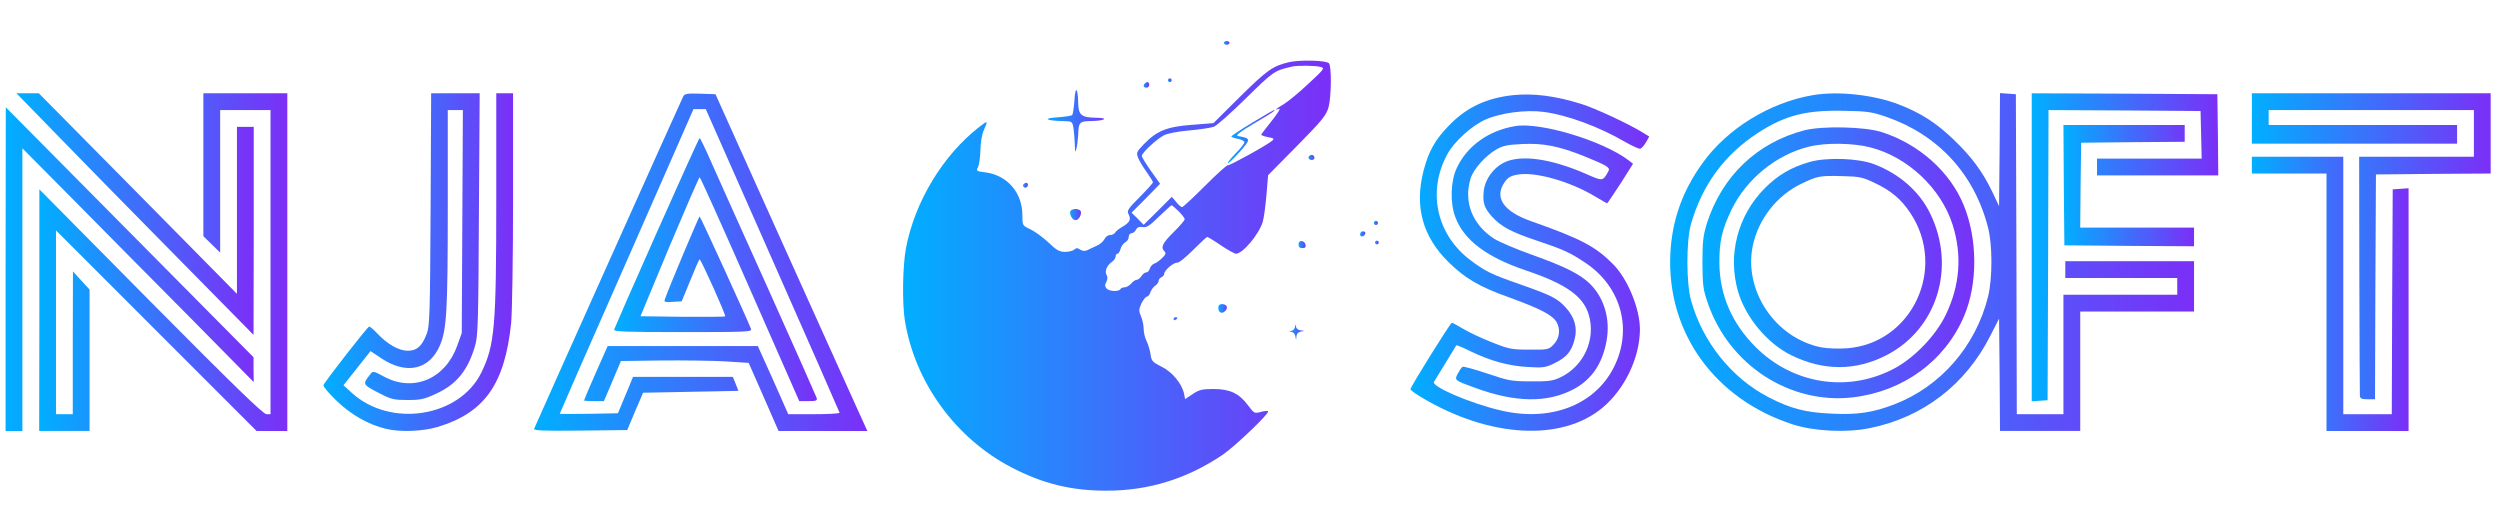 <?xml version="1.0" standalone="no"?>
<!DOCTYPE svg PUBLIC "-//W3C//DTD SVG 20010904//EN"
 "http://www.w3.org/TR/2001/REC-SVG-20010904/DTD/svg10.dtd">
<svg version="1.0" xmlns="http://www.w3.org/2000/svg"
 width="1340pt" height="272pt" viewBox="0 0 1340 272"
 preserveAspectRatio="xMidYMid meet">
    <defs>
        <linearGradient id="blueGradient" x1="0%" y1="0%" x2="100%" y2="0%">
            <stop offset="0%" style="stop-color:#00AFFF; stop-opacity:1" />
            <stop offset="100%" style="stop-color:#7B2FF7; stop-opacity:1" />
        </linearGradient>
    </defs>
<g transform="translate(0,272) scale(0.1,-0.1)"
fill="url(#blueGradient)" stroke="none">
<path d="M6560 2490 c0 -5 7 -10 15 -10 8 0 15 5 15 10 0 6 -7 10 -15 10 -8 0
-15 -4 -15 -10z"/>
<path d="M6910 2387 c-88 -21 -117 -41 -266 -188 l-140 -139 -115 -9 c-133
-10 -187 -31 -257 -103 -40 -41 -42 -47 -32 -73 6 -16 27 -51 46 -77 18 -26
34 -51 34 -55 0 -4 -32 -40 -71 -79 -63 -63 -70 -74 -60 -92 15 -28 7 -44 -32
-67 -18 -10 -36 -24 -40 -32 -4 -7 -17 -13 -28 -13 -11 0 -24 -10 -30 -23 -6
-12 -25 -28 -42 -35 -18 -8 -40 -18 -49 -23 -12 -6 -25 -5 -38 3 -15 10 -22
10 -32 0 -6 -6 -29 -12 -49 -12 -31 0 -46 9 -90 51 -30 28 -73 59 -96 70 -43
20 -43 20 -43 75 0 121 -80 214 -197 230 -50 6 -52 8 -41 28 6 11 12 53 13 91
1 42 8 85 18 107 24 53 22 54 -25 17 -195 -152 -345 -401 -392 -649 -18 -94
-21 -294 -6 -388 54 -332 272 -632 573 -788 168 -87 319 -124 507 -124 227 0
431 63 623 192 65 44 254 224 244 234 -3 3 -21 1 -39 -4 -34 -9 -36 -8 -69 36
-48 64 -97 87 -185 87 -60 0 -77 -4 -111 -27 l-41 -27 -5 27 c-12 56 -63 118
-120 146 -50 25 -55 31 -60 66 -3 21 -12 53 -21 71 -9 18 -16 47 -16 66 0 18
-6 49 -14 67 -13 30 -12 38 2 70 10 19 22 35 29 36 6 0 15 10 19 23 4 12 15
28 25 35 11 7 19 19 19 26 0 8 7 16 15 20 8 3 15 11 15 18 0 19 53 64 71 60 8
-1 45 29 84 68 38 38 72 70 76 70 3 0 37 -20 73 -45 37 -25 74 -45 81 -45 35
0 122 102 143 170 6 19 15 84 20 143 l9 108 155 157 c136 138 156 163 169 207
15 55 17 221 2 236 -16 16 -155 19 -213 6z m169 -26 c23 -6 18 -12 -65 -89
-49 -46 -108 -95 -131 -109 -44 -26 -56 -37 -26 -26 9 4 -9 -25 -40 -64 -31
-39 -57 -73 -57 -75 0 -3 16 -9 36 -13 31 -5 35 -9 23 -19 -24 -22 -231 -136
-238 -132 -4 3 -59 -47 -122 -110 -62 -62 -118 -114 -123 -114 -6 0 -20 12
-32 28 l-23 27 -75 -75 -76 -75 -32 33 -33 32 77 77 76 78 -49 69 c-27 38 -49
74 -49 80 0 17 80 91 119 111 20 10 76 21 137 26 56 5 115 14 131 20 15 6 93
75 173 154 147 144 150 146 245 168 30 7 127 6 154 -2z m-762 -773 c18 -18 33
-37 33 -43 0 -6 -27 -37 -60 -70 -60 -59 -70 -81 -48 -103 9 -9 6 -17 -13 -35
-13 -13 -32 -27 -42 -30 -11 -4 -21 -16 -24 -27 -3 -11 -12 -20 -19 -20 -8 0
-19 -9 -26 -20 -7 -11 -19 -20 -26 -20 -6 0 -20 -9 -29 -20 -10 -11 -25 -20
-35 -20 -9 0 -20 -4 -23 -10 -9 -15 -61 -12 -74 4 -9 11 -10 20 -1 35 7 14 8
27 1 38 -11 20 2 51 31 71 10 7 18 20 18 28 0 8 4 14 10 14 5 0 12 11 16 25 3
14 15 30 25 36 11 5 19 19 19 29 0 11 7 20 15 20 8 0 19 8 24 19 7 13 18 17
35 14 21 -4 38 6 88 56 35 33 65 61 68 61 2 0 19 -14 37 -32z"/>
<path d="M6713 2063 c-62 -37 -113 -71 -113 -74 0 -4 16 -10 35 -13 19 -4 35
-12 35 -19 0 -6 -21 -33 -47 -59 -26 -26 -44 -50 -42 -53 3 -3 31 24 63 60 62
70 62 73 -9 86 -14 3 11 22 88 68 92 54 117 71 105 71 -2 0 -54 -30 -115 -67z"/>
<path d="M6260 2290 c0 -5 5 -10 10 -10 6 0 10 5 10 10 0 6 -4 10 -10 10 -5 0
-10 -4 -10 -10z"/>
<path d="M6137 2273 c-12 -11 -8 -23 8 -23 8 0 15 7 15 15 0 16 -12 20 -23 8z"/>
<path d="M5759 2183 c-3 -40 -8 -75 -12 -80 -5 -4 -40 -9 -80 -12 -81 -5 -61
-18 29 -20 51 -1 51 -1 58 -38 3 -21 6 -60 7 -88 1 -44 2 -46 9 -20 4 17 8 49
9 72 2 67 7 73 65 74 78 1 105 17 29 18 -76 1 -93 15 -94 79 -1 83 -16 94 -20
15z"/>
<path d="M319 1983 c127 -131 413 -422 636 -648 l404 -410 1 558 0 557 -45 0
-45 0 0 -447 0 -448 -531 538 -531 537 -60 0 -60 0 231 -237z"/>
<path d="M1090 1837 l0 -383 45 -44 45 -44 0 382 0 382 135 0 135 0 0 -815 0
-815 -22 0 c-17 0 -179 157 -620 602 l-597 603 0 -647 -1 -648 135 0 135 0 0
379 0 379 -45 49 -44 48 -1 -382 0 -383 -45 0 -45 0 0 492 0 493 538 -538 537
-537 83 0 82 0 0 905 0 905 -225 0 -225 0 0 -383z"/>
<path d="M2308 1598 c-3 -567 -5 -627 -21 -668 -26 -67 -53 -90 -102 -90 -47
0 -109 35 -164 94 -19 20 -38 36 -42 36 -8 0 -238 -295 -245 -314 -3 -7 29
-45 70 -84 77 -75 174 -130 267 -151 75 -18 195 -13 273 10 253 76 362 229
396 560 5 57 10 348 10 665 l0 564 -45 0 -45 0 0 -567 c0 -687 -8 -782 -80
-930 -117 -239 -486 -298 -694 -109 l-45 41 72 91 73 92 57 -38 c134 -90 259
-63 315 69 36 84 42 182 42 732 l0 529 40 0 41 0 -3 -597 -3 -598 -24 -67
c-63 -178 -233 -251 -390 -168 -60 32 -62 33 -76 14 -44 -55 -44 -54 55 -105
58 -30 74 -33 145 -33 70 0 89 4 153 34 109 50 169 124 208 255 16 54 18 122
21 708 l4 647 -130 0 -130 0 -3 -622z"/>
<path d="M3662 2203 c-9 -16 -786 -1749 -799 -1781 -4 -10 46 -12 247 -10
l252 3 42 100 43 100 255 5 256 5 -15 38 -15 37 -268 0 -267 0 -40 -97 -41
-98 -156 -3 c-86 -1 -156 -1 -156 0 0 2 161 370 359 818 l358 815 33 0 33 0
358 -810 c197 -445 358 -813 359 -817 0 -5 -62 -8 -137 -8 l-138 0 -81 183
-82 182 -403 0 -402 0 -64 -144 c-35 -79 -63 -146 -63 -148 0 -1 24 -3 53 -3
l54 0 46 108 45 107 219 3 c120 1 274 -1 342 -5 l124 -8 80 -182 80 -183 238
0 238 0 -65 143 c-35 78 -219 484 -407 902 l-342 760 -82 3 c-70 2 -83 0 -91
-15z"/>
<path d="M8110 2210 c-140 -15 -247 -64 -340 -159 -77 -78 -113 -142 -140
-247 -49 -191 -5 -352 134 -489 90 -88 165 -132 325 -189 165 -60 229 -93 253
-130 24 -40 18 -91 -17 -125 -24 -25 -31 -26 -128 -25 -93 0 -110 3 -197 38
-52 20 -121 52 -153 71 -32 19 -61 35 -65 35 -8 0 -222 -344 -222 -356 0 -5
28 -26 63 -46 361 -215 748 -236 967 -53 119 100 199 267 200 419 0 111 -65
270 -143 349 -95 96 -172 137 -442 232 -146 52 -196 125 -142 206 18 27 32 36
71 43 94 17 282 -36 419 -119 32 -19 60 -35 61 -35 2 0 34 48 72 106 l67 106
-24 19 c-139 105 -474 206 -608 183 -142 -24 -256 -105 -312 -223 -34 -70 -38
-188 -8 -266 46 -122 166 -213 379 -285 214 -72 307 -138 336 -238 39 -133
-28 -277 -155 -336 -38 -18 -64 -21 -156 -20 -102 0 -119 3 -234 42 -68 23
-127 39 -132 36 -5 -3 -16 -19 -25 -36 -19 -37 -20 -36 96 -78 213 -78 384
-80 523 -7 97 51 155 135 178 259 21 116 -11 228 -87 305 -54 53 -132 93 -317
159 -82 29 -170 67 -198 84 -117 76 -165 197 -127 322 15 50 77 120 135 155
38 22 60 27 143 31 113 5 194 -11 328 -64 128 -52 144 -62 133 -82 -30 -54
-30 -54 -116 -16 -193 85 -355 107 -445 62 -57 -29 -101 -91 -107 -151 -7 -63
2 -91 43 -137 50 -55 104 -84 245 -131 138 -46 178 -64 260 -120 192 -130 252
-361 146 -564 -105 -200 -342 -288 -607 -224 -161 38 -368 127 -354 152 19 31
118 192 120 196 2 2 36 -12 76 -32 106 -51 201 -78 305 -84 86 -5 96 -4 147
21 63 31 90 63 106 128 16 61 0 117 -47 169 -46 50 -75 65 -243 124 -160 56
-186 69 -268 130 -182 137 -233 368 -125 567 37 69 131 154 205 187 81 36 216
54 313 41 124 -16 298 -80 436 -161 39 -22 76 -39 82 -36 7 3 20 18 30 35 l17
30 -34 21 c-74 46 -256 131 -331 154 -138 43 -254 58 -365 47z"/>
<path d="M9717 2210 c-231 -39 -460 -180 -592 -365 -108 -150 -163 -306 -172
-485 -20 -421 237 -780 657 -915 114 -37 288 -45 411 -20 285 57 514 233 646
493 l48 94 3 -301 2 -301 215 0 215 0 0 320 0 320 305 0 305 0 0 135 0 135
-345 0 -345 0 0 -45 0 -45 300 0 300 0 0 -45 0 -45 -305 0 -305 0 0 -320 0
-320 -125 0 -125 0 -2 858 -3 857 -42 3 -43 3 -2 -303 -3 -303 -37 78 c-52
108 -111 188 -210 282 -92 88 -174 140 -290 185 -135 52 -324 73 -461 50z
m396 -117 c277 -97 470 -307 543 -593 24 -92 24 -273 0 -370 -66 -266 -255
-483 -504 -578 -116 -44 -196 -56 -336 -49 -139 6 -219 27 -337 88 -198 103
-353 296 -415 519 -26 93 -26 320 0 410 60 209 179 371 359 488 145 94 259
123 462 118 126 -2 149 -6 228 -33z"/>
<path d="M9673 2022 c-255 -66 -444 -246 -525 -502 -19 -64 -23 -95 -23 -210
1 -121 4 -143 29 -215 114 -332 439 -543 776 -505 270 31 496 195 598 437 73
172 72 411 -2 592 -73 180 -240 329 -440 393 -90 29 -315 34 -413 10z m352
-92 c200 -51 379 -219 441 -415 52 -163 39 -326 -37 -483 -55 -115 -177 -239
-289 -294 -245 -123 -534 -74 -730 122 -127 127 -193 279 -194 450 -1 116 14
180 65 286 80 165 241 296 416 338 88 22 236 20 328 -4z"/>
<path d="M9700 1852 c-100 -29 -169 -69 -241 -141 -145 -146 -200 -357 -143
-554 41 -139 157 -278 285 -341 173 -85 346 -85 512 1 271 140 373 473 232
760 -58 118 -164 211 -300 263 -84 32 -253 38 -345 12z m345 -111 c90 -42 144
-87 194 -162 199 -298 9 -701 -341 -726 -49 -3 -106 -1 -140 6 -244 51 -413
304 -363 544 30 143 129 269 260 332 88 42 98 44 221 41 90 -2 108 -6 169 -35z"/>
<path d="M10890 1395 l0 -826 43 3 42 3 3 778 2 777 408 -2 407 -3 3 -127 3
-128 -281 0 -280 0 0 -45 0 -45 325 0 325 0 -2 218 -3 217 -497 3 -498 2 0
-825z"/>
<path d="M12070 2085 l0 -135 550 0 550 0 0 50 0 50 -505 0 -505 0 0 40 0 40
550 0 550 0 0 -125 0 -125 -308 0 -307 0 1 -632 c1 -348 2 -641 3 -650 1 -14
10 -18 41 -18 l40 0 2 603 3 602 308 3 307 2 0 215 0 215 -640 0 -640 0 0
-135z"/>
<path d="M30 1278 l0 -868 45 0 45 0 0 758 0 757 258 -260 c141 -143 420 -425
620 -626 l362 -367 -1 67 0 66 -664 670 -664 670 -1 -867z"/>
<path d="M11062 1728 l3 -323 348 -3 347 -2 0 50 0 50 -305 0 -305 0 2 228 3
227 278 3 277 2 0 45 0 45 -325 0 -325 0 2 -322z"/>
<path d="M3520 1473 c-124 -278 -226 -512 -228 -519 -3 -12 58 -14 368 -14
350 0 372 1 365 18 -22 57 -271 602 -275 602 -4 0 -164 -380 -186 -443 -6 -16
-1 -18 42 -15 l48 3 46 112 c25 62 47 113 50 113 7 0 143 -301 137 -306 -2 -2
-105 -3 -229 -2 l-225 3 155 373 c86 204 159 372 162 372 4 0 125 -270 270
-600 l264 -600 49 0 c42 0 49 3 44 18 -3 9 -120 273 -261 587 -142 314 -280
623 -309 688 -28 64 -54 117 -57 117 -3 0 -106 -228 -230 -507z"/>
<path d="M7015 1881 c-7 -12 12 -24 25 -16 11 7 4 25 -10 25 -5 0 -11 -4 -15
-9z"/>
<path d="M12070 1835 l0 -45 200 0 200 0 0 -690 0 -690 220 0 220 0 0 651 0
650 -42 -3 -43 -3 -3 -602 -2 -603 -130 0 -130 0 0 690 0 690 -245 0 -245 0 0
-45z"/>
<path d="M5485 1731 c-6 -11 9 -23 19 -14 9 9 7 23 -3 23 -6 0 -12 -4 -16 -9z"/>
<path d="M5737 1588 c-6 -18 11 -48 28 -48 17 0 34 30 28 48 -3 6 -15 12 -28
12 -13 0 -25 -6 -28 -12z"/>
<path d="M7366 1531 c-4 -5 -2 -12 3 -15 5 -4 12 -2 15 3 4 5 2 12 -3 15 -5 4
-12 2 -15 -3z"/>
<path d="M7290 1464 c0 -17 22 -14 28 4 2 7 -3 12 -12 12 -9 0 -16 -7 -16 -16z"/>
<path d="M6960 1411 c0 -15 6 -21 21 -21 14 0 19 5 17 17 -5 26 -38 29 -38 4z"/>
<path d="M7370 1420 c0 -5 5 -10 10 -10 6 0 10 5 10 10 0 6 -4 10 -10 10 -5 0
-10 -4 -10 -10z"/>
<path d="M6530 1071 c0 -27 19 -36 37 -18 18 18 9 37 -18 37 -12 0 -19 -7 -19
-19z"/>
<path d="M6290 1009 c0 -5 5 -7 10 -4 6 3 10 8 10 11 0 2 -4 4 -10 4 -5 0 -10
-5 -10 -11z"/>
<path d="M6941 968 c0 -9 -9 -19 -18 -21 -16 -4 -16 -5 -1 -6 9 0 19 -11 21
-23 4 -23 4 -23 6 -1 1 14 9 23 24 26 22 4 22 4 0 6 -12 0 -24 9 -26 19 -4 15
-5 15 -6 0z"/>
</g>
</svg>
